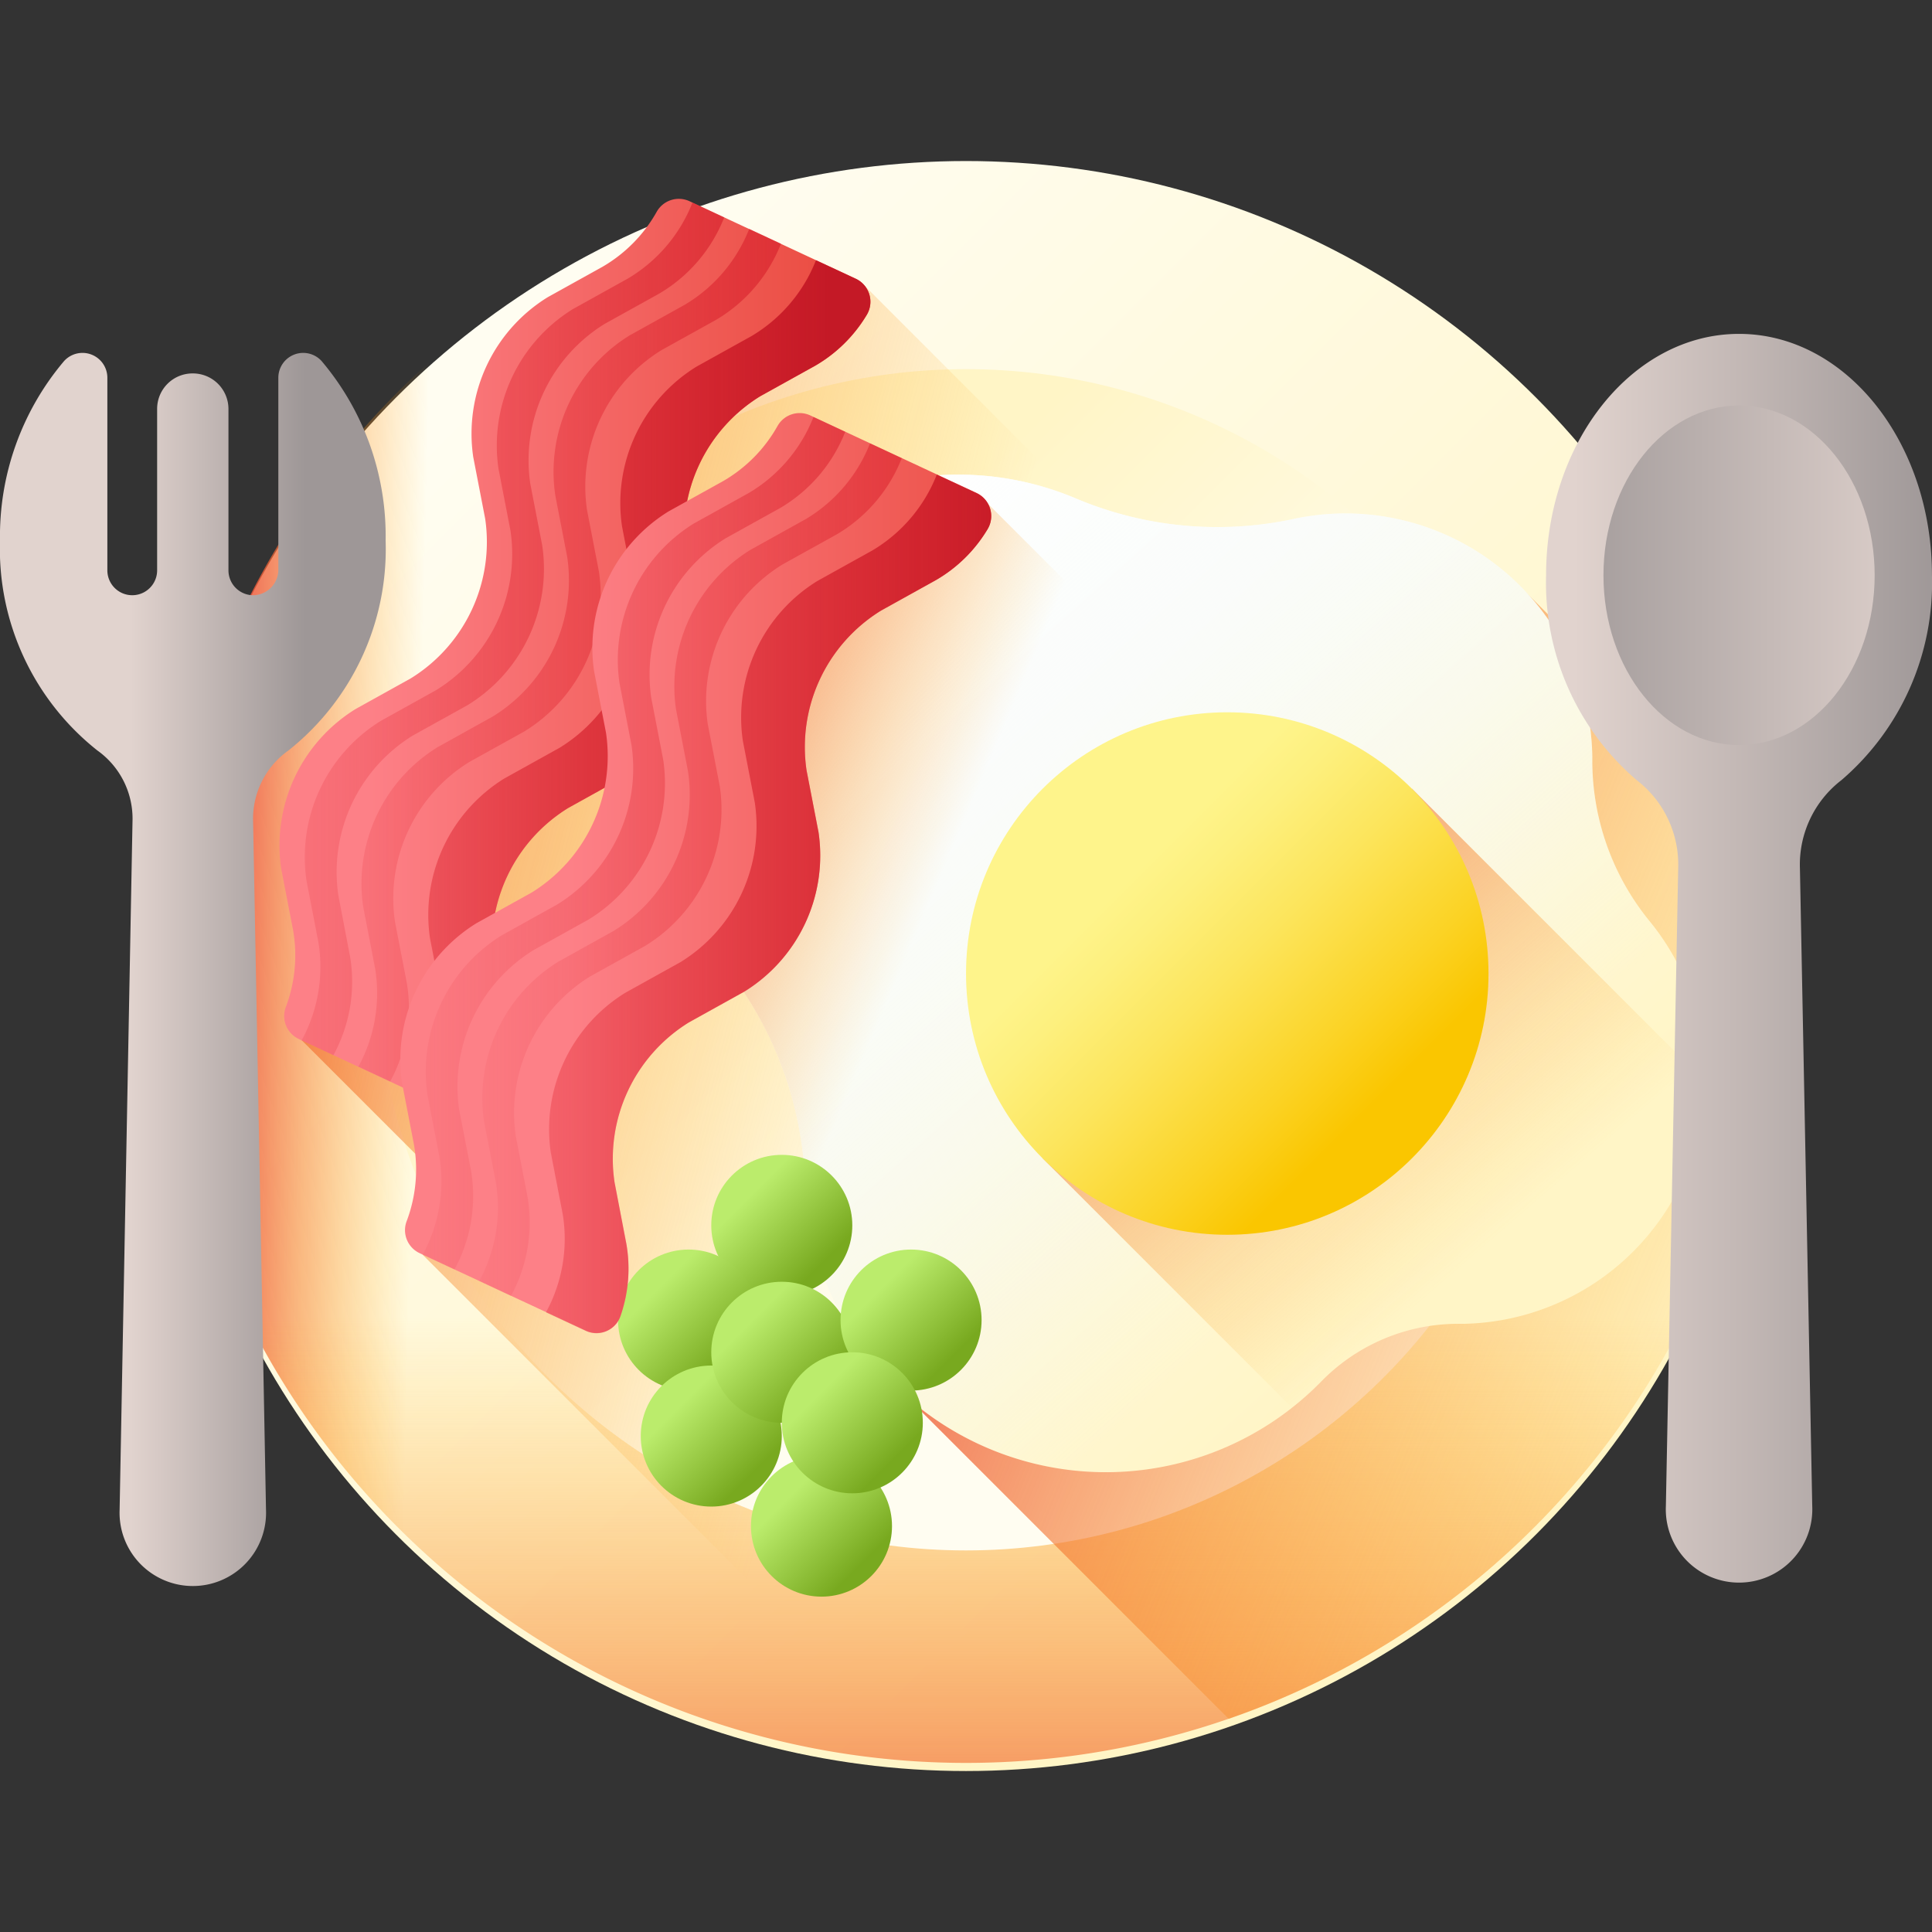<svg id="comida" xmlns="http://www.w3.org/2000/svg" xmlns:xlink="http://www.w3.org/1999/xlink" width="60" height="60" viewBox="0 0 60 60">
  <rect x="0" y="0" width="60" height="60" fill="#333333" stroke="none"/>
  <defs>
    <linearGradient id="linear-gradient" x1="0.173" y1="0.173" x2="0.737" y2="0.737" gradientUnits="objectBoundingBox">
      <stop offset="0" stop-color="#fffdf1"/>
      <stop offset="1" stop-color="#fff5c6"/>
    </linearGradient>
    <linearGradient id="linear-gradient-2" x1="0.375" y1="0.468" x2="0.066" y2="0.452" gradientUnits="objectBoundingBox">
      <stop offset="0" stop-color="#fea613" stop-opacity="0"/>
      <stop offset="0.183" stop-color="#fc9b19" stop-opacity="0.184"/>
      <stop offset="0.509" stop-color="#f57d28" stop-opacity="0.51"/>
      <stop offset="0.936" stop-color="#eb4c40" stop-opacity="0.937"/>
      <stop offset="1" stop-color="#e94444"/>
    </linearGradient>
    <linearGradient id="linear-gradient-3" x1="0.5" y1="0.498" x2="0.5" y2="1.283" xlink:href="#linear-gradient-2"/>
    <linearGradient id="linear-gradient-4" x1="0.639" y1="0.639" x2="0.299" y2="0.299" xlink:href="#linear-gradient"/>
    <linearGradient id="linear-gradient-5" x1="0.41" y1="0.499" x2="-0.17" y2="0.345" xlink:href="#linear-gradient-2"/>
    <linearGradient id="linear-gradient-6" x1="0.483" y1="0.183" x2="0.175" y2="-0.508" xlink:href="#linear-gradient-2"/>
    <linearGradient id="linear-gradient-7" x1="0.969" y1="0.723" x2="0.015" y2="0.219" xlink:href="#linear-gradient-2"/>
    <linearGradient id="linear-gradient-8" x1="0.334" y1="0.312" x2="0.783" y2="0.783" xlink:href="#linear-gradient"/>
    <linearGradient id="linear-gradient-9" x1="0.132" y1="0.099" x2="0.708" y2="0.704" gradientUnits="objectBoundingBox">
      <stop offset="0" stop-color="#fff"/>
      <stop offset="1" stop-color="#eaf6ff" stop-opacity="0"/>
    </linearGradient>
    <linearGradient id="linear-gradient-10" x1="0.248" y1="0.456" x2="-0.105" y2="0.312" xlink:href="#linear-gradient-2"/>
    <linearGradient id="linear-gradient-11" x1="0.68" y1="0.728" x2="-0.031" y2="-0.034" xlink:href="#linear-gradient-2"/>
    <linearGradient id="linear-gradient-12" x1="0.315" y1="0.315" x2="0.765" y2="0.765" gradientUnits="objectBoundingBox">
      <stop offset="0" stop-color="#fef48b"/>
      <stop offset="0.146" stop-color="#fdf07e"/>
      <stop offset="0.416" stop-color="#fce55c"/>
      <stop offset="0.778" stop-color="#fbd325"/>
      <stop offset="1" stop-color="#fac600"/>
    </linearGradient>
    <linearGradient id="linear-gradient-13" x1="0.282" y1="0.282" x2="0.777" y2="0.777" gradientUnits="objectBoundingBox">
      <stop offset="0" stop-color="#bbec6c"/>
      <stop offset="1" stop-color="#78a91f"/>
    </linearGradient>
    <linearGradient id="linear-gradient-20" x1="0.152" y1="0.48" x2="1.088" y2="0.48" gradientUnits="objectBoundingBox">
      <stop offset="0" stop-color="#fd8087"/>
      <stop offset="1" stop-color="#e74335"/>
    </linearGradient>
    <linearGradient id="linear-gradient-21" x1="-0.68" y1="0.443" x2="0.908" y2="0.443" gradientUnits="objectBoundingBox">
      <stop offset="0" stop-color="#e41f2d" stop-opacity="0"/>
      <stop offset="0.346" stop-color="#de1e2b" stop-opacity="0.345"/>
      <stop offset="0.804" stop-color="#ce1b28" stop-opacity="0.804"/>
      <stop offset="1" stop-color="#c41926"/>
    </linearGradient>
    <linearGradient id="linear-gradient-22" x1="-0.323" y1="0.482" x2="1.853" y2="0.482" xlink:href="#linear-gradient-21"/>
    <linearGradient id="linear-gradient-23" x1="-0.337" y1="0.513" x2="1.839" y2="0.513" xlink:href="#linear-gradient-21"/>
    <linearGradient id="linear-gradient-24" x1="0.286" y1="0.402" x2="1.222" y2="0.402" xlink:href="#linear-gradient-20"/>
    <linearGradient id="linear-gradient-25" x1="-0.502" y1="0.36" x2="1.086" y2="0.36" xlink:href="#linear-gradient-21"/>
    <linearGradient id="linear-gradient-26" x1="-0.135" y1="0.399" x2="2.041" y2="0.399" xlink:href="#linear-gradient-21"/>
    <linearGradient id="linear-gradient-27" x1="-0.149" y1="0.43" x2="2.027" y2="0.43" xlink:href="#linear-gradient-21"/>
    <linearGradient id="linear-gradient-28" x1="0.074" y1="0.5" x2="1.021" y2="0.5" gradientUnits="objectBoundingBox">
      <stop offset="0" stop-color="#e1d3ce"/>
      <stop offset="1" stop-color="#9e9797"/>
    </linearGradient>
    <linearGradient id="linear-gradient-29" x1="1.23" y1="0.5" x2="-0.239" y2="0.5" xlink:href="#linear-gradient-28"/>
    <linearGradient id="linear-gradient-30" x1="0.339" y1="0.5" x2="0.79" y2="0.5" xlink:href="#linear-gradient-28"/>
  </defs>
  <rect id="Rectángulo_2496" data-name="Rectángulo 2496" width="60" height="60" fill="none"/>
  <g id="desayuno" transform="translate(0 -38.155)">
    <g id="Grupo_30518" data-name="Grupo 30518" transform="translate(4.688 43.327)">
      <g id="Grupo_30512" data-name="Grupo 30512" transform="translate(0 0)">
        <circle id="Elipse_469" data-name="Elipse 469" cx="25" cy="25" r="25" transform="translate(0.312 -0.171)" fill="url(#linear-gradient)"/>
        <path id="Trazado_10882" data-name="Trazado 10882" d="M64.044,45.6a24.941,24.941,0,0,0,0,49.27Z" transform="translate(-42.629 -45.604)" fill="url(#linear-gradient-2)"/>
        <path id="Trazado_10883" data-name="Trazado 10883" d="M50.318,252.478a24.94,24.94,0,0,0,42.431-20.324H43.159A24.893,24.893,0,0,0,50.318,252.478Z" transform="translate(-42.641 -210.207)" fill="url(#linear-gradient-3)"/>
        <circle id="Elipse_470" data-name="Elipse 470" cx="18.343" cy="18.343" r="18.343" transform="translate(6.969 6.292)" fill="url(#linear-gradient-4)"/>
        <path id="Trazado_10884" data-name="Trazado 10884" d="M124.409,104.416,97.144,77.151H89.461V88.617l-9.805,11.959,4.3,4.3-.551,2.354L99.164,122.99a24.947,24.947,0,0,0,25.244-18.574Z" transform="translate(-74.972 -73.44)" fill="url(#linear-gradient-5)"/>
        <path id="Trazado_10885" data-name="Trazado 10885" d="M208.954,339.635H183.5l-6.613,6.613,8.356,8.355a24.966,24.966,0,0,0,23.708-14.968Z" transform="translate(-160.767 -305.043)" fill="url(#linear-gradient-6)"/>
      </g>
      <path id="Trazado_10886" data-name="Trazado 10886" d="M238.319,182.516l10.121,10.121a24.958,24.958,0,0,0,16.425-27.792l-7.241-7.241Z" transform="translate(-214.969 -144.428)" fill="url(#linear-gradient-7)"/>
      <g id="Grupo_30514" data-name="Grupo 30514" transform="translate(15.721 9.573)">
        <g id="Grupo_30513" data-name="Grupo 30513" transform="translate(0)">
          <path id="Trazado_10887" data-name="Trazado 10887" d="M202.513,135.8q0-.043,0-.086a7.665,7.665,0,0,0-9.243-7.376,11.294,11.294,0,0,1-6.775-.622,9.356,9.356,0,0,0-10.949,14.48,11.445,11.445,0,0,1,2.518,6.761q0,.054,0,.108a9.353,9.353,0,0,0,16.043,6.055,5.943,5.943,0,0,1,4.257-1.78l.171,0a7.658,7.658,0,0,0,5.735-12.533A7.881,7.881,0,0,1,202.513,135.8Z" transform="translate(-173.472 -126.973)" fill="url(#linear-gradient-8)"/>
          <path id="Trazado_10888" data-name="Trazado 10888" d="M202.513,135.8q0-.043,0-.086a7.665,7.665,0,0,0-9.243-7.376,11.294,11.294,0,0,1-6.775-.622,9.356,9.356,0,0,0-10.949,14.48,11.445,11.445,0,0,1,2.518,6.761q0,.054,0,.108a9.353,9.353,0,0,0,16.043,6.055,5.943,5.943,0,0,1,4.257-1.78l.171,0a7.658,7.658,0,0,0,5.735-12.533A7.881,7.881,0,0,1,202.513,135.8Z" transform="translate(-173.472 -126.973)" fill="url(#linear-gradient-9)"/>
          <path id="Trazado_10889" data-name="Trazado 10889" d="M205.132,156.015l-21.388-21.388h-4.912a9.349,9.349,0,0,0-3.287,14.327,11.445,11.445,0,0,1,2.518,6.761q0,.054,0,.108a9.353,9.353,0,0,0,16.043,6.055,5.943,5.943,0,0,1,4.257-1.78l.171,0a7.685,7.685,0,0,0,6.594-4.08Z" transform="translate(-173.471 -133.727)" fill="url(#linear-gradient-10)"/>
          <path id="Trazado_10890" data-name="Trazado 10890" d="M295.783,219.076c0-.032,0-.064,0-.1l-9.11-9.11L275.2,221.343l7.751,7.751a9.4,9.4,0,0,0,.92-.828,5.943,5.943,0,0,1,4.257-1.78l.171,0A7.686,7.686,0,0,0,295.783,219.076Z" transform="translate(-263.231 -200.117)" fill="url(#linear-gradient-11)"/>
        </g>
        <circle id="Elipse_471" data-name="Elipse 471" cx="8.113" cy="8.113" r="8.113" transform="translate(9.592 7.376)" fill="url(#linear-gradient-12)"/>
      </g>
      <g id="Grupo_30515" data-name="Grupo 30515" transform="translate(14.506 30.693)">
        <circle id="Elipse_472" data-name="Elipse 472" cx="2.19" cy="2.19" r="2.19" transform="translate(2.895)" fill="url(#linear-gradient-13)"/>
        <circle id="Elipse_473" data-name="Elipse 473" cx="2.19" cy="2.19" r="2.19" transform="translate(4.128 9.34)" fill="url(#linear-gradient-13)"/>
        <circle id="Elipse_474" data-name="Elipse 474" cx="2.19" cy="2.19" r="2.19" transform="translate(0 2.941)" fill="url(#linear-gradient-13)"/>
        <circle id="Elipse_475" data-name="Elipse 475" cx="2.19" cy="2.19" r="2.19" transform="translate(0.705 6.543)" fill="url(#linear-gradient-13)"/>
        <circle id="Elipse_476" data-name="Elipse 476" cx="2.19" cy="2.19" r="2.19" transform="translate(2.895 3.941)" fill="url(#linear-gradient-13)"/>
        <circle id="Elipse_477" data-name="Elipse 477" cx="2.19" cy="2.19" r="2.19" transform="translate(6.91 2.941)" fill="url(#linear-gradient-13)"/>
        <circle id="Elipse_478" data-name="Elipse 478" cx="2.19" cy="2.19" r="2.19" transform="translate(5.085 6.131)" fill="url(#linear-gradient-13)"/>
      </g>
      <g id="Grupo_30516" data-name="Grupo 30516" transform="translate(3.977 1.004)">
        <path id="Trazado_10891" data-name="Trazado 10891" d="M80.312,78.015a4.979,4.979,0,0,1,2.312-4.957l1.712-.951a4.962,4.962,0,0,0,2.312-4.957l-.372-1.923a4.979,4.979,0,0,1,2.312-4.957L90.3,59.32a4.486,4.486,0,0,0,1.592-1.567.789.789,0,0,0-.336-1.133l-5.162-2.407a.788.788,0,0,0-1.016.322A4.542,4.542,0,0,1,83.7,56.244l-1.712.951a4.979,4.979,0,0,0-2.312,4.957l.372,1.923a4.979,4.979,0,0,1-2.312,4.957l-1.712.951a4.979,4.979,0,0,0-2.312,4.957l.372,1.923a4.543,4.543,0,0,1-.231,2.383.788.788,0,0,0,.406.985l5.162,2.407a.789.789,0,0,0,1.083-.471,4.484,4.484,0,0,0,.177-2.227Z" transform="translate(-73.645 -54.14)" fill="url(#linear-gradient-20)"/>
        <path id="Trazado_10892" data-name="Trazado 10892" d="M114.395,92.306a4.979,4.979,0,0,1,2.312-4.957l1.712-.951a4.962,4.962,0,0,0,2.312-4.957l-.372-1.923a4.979,4.979,0,0,1,2.312-4.957l1.712-.951a4.486,4.486,0,0,0,1.592-1.567.789.789,0,0,0-.336-1.133l-1.234-.575a4.763,4.763,0,0,1-2,2.355l-1.712.951a4.979,4.979,0,0,0-2.312,4.957l.372,1.923a4.961,4.961,0,0,1-2.312,4.957l-1.712.951a4.979,4.979,0,0,0-2.312,4.957l.372,1.923a4.764,4.764,0,0,1-.521,3.043l1.234.575a.789.789,0,0,0,1.083-.471,4.484,4.484,0,0,0,.177-2.227Z" transform="translate(-107.729 -68.43)" fill="url(#linear-gradient-21)"/>
        <path id="Trazado_10893" data-name="Trazado 10893" d="M95.73,83.6a4.979,4.979,0,0,1,2.312-4.957l1.712-.951a4.962,4.962,0,0,0,2.312-4.957l-.372-1.923a4.979,4.979,0,0,1,2.312-4.957l1.712-.951a4.763,4.763,0,0,0,2-2.355l-.986-.46a4.763,4.763,0,0,1-2,2.355l-1.712.951a4.979,4.979,0,0,0-2.312,4.957l.372,1.923a4.961,4.961,0,0,1-2.312,4.957l-1.712.951a4.979,4.979,0,0,0-2.312,4.957l.372,1.923a4.764,4.764,0,0,1-.521,3.043l.986.46a4.763,4.763,0,0,0,.521-3.043Z" transform="translate(-92.13 -61.156)" fill="url(#linear-gradient-22)"/>
        <path id="Trazado_10894" data-name="Trazado 10894" d="M80.792,76.636A4.979,4.979,0,0,1,83.1,71.679l1.712-.951a4.961,4.961,0,0,0,2.312-4.957l-.372-1.923a4.979,4.979,0,0,1,2.312-4.957l1.712-.951a4.763,4.763,0,0,0,2-2.355l-.986-.46a4.763,4.763,0,0,1-2,2.355l-1.712.951a4.979,4.979,0,0,0-2.312,4.957l.372,1.923a4.961,4.961,0,0,1-2.312,4.957l-1.712.951a4.979,4.979,0,0,0-2.312,4.957l.372,1.923a4.764,4.764,0,0,1-.521,3.043l.986.46a4.762,4.762,0,0,0,.521-3.043Z" transform="translate(-78.95 -55.009)" fill="url(#linear-gradient-23)"/>
      </g>
      <g id="Grupo_30517" data-name="Grupo 30517" transform="translate(7.729 7.662)">
        <path id="Trazado_10895" data-name="Trazado 10895" d="M112.206,134.6a4.979,4.979,0,0,1,2.312-4.957l1.712-.951a4.962,4.962,0,0,0,2.312-4.957l-.372-1.923a4.979,4.979,0,0,1,2.312-4.957l1.712-.951a4.486,4.486,0,0,0,1.592-1.567.789.789,0,0,0-.336-1.133l-5.162-2.407a.788.788,0,0,0-1.016.322,4.542,4.542,0,0,1-1.677,1.708l-1.712.951a4.979,4.979,0,0,0-2.312,4.957l.372,1.923a4.979,4.979,0,0,1-2.312,4.957l-1.712.951a4.979,4.979,0,0,0-2.312,4.957l.372,1.923a4.542,4.542,0,0,1-.231,2.382.788.788,0,0,0,.406.985l5.162,2.407a.789.789,0,0,0,1.083-.471,4.484,4.484,0,0,0,.177-2.227Z" transform="translate(-105.539 -110.729)" fill="url(#linear-gradient-24)"/>
        <path id="Trazado_10896" data-name="Trazado 10896" d="M146.289,148.895a4.979,4.979,0,0,1,2.312-4.957l1.712-.951a4.962,4.962,0,0,0,2.312-4.957l-.372-1.923a4.979,4.979,0,0,1,2.312-4.957l1.712-.951a4.485,4.485,0,0,0,1.592-1.567.789.789,0,0,0-.336-1.133l-1.234-.575a4.763,4.763,0,0,1-2,2.355l-1.712.951a4.979,4.979,0,0,0-2.312,4.957l.372,1.923a4.961,4.961,0,0,1-2.312,4.957l-1.712.951a4.979,4.979,0,0,0-2.312,4.957l.372,1.923a4.764,4.764,0,0,1-.521,3.043l1.234.575a.789.789,0,0,0,1.083-.471,4.484,4.484,0,0,0,.177-2.227Z" transform="translate(-139.623 -125.019)" fill="url(#linear-gradient-25)"/>
        <path id="Trazado_10897" data-name="Trazado 10897" d="M127.624,140.191a4.979,4.979,0,0,1,2.312-4.957l1.712-.951a4.961,4.961,0,0,0,2.312-4.957l-.372-1.923a4.979,4.979,0,0,1,2.312-4.957l1.712-.951a4.763,4.763,0,0,0,2-2.355l-.986-.46a4.763,4.763,0,0,1-2,2.355l-1.712.951a4.979,4.979,0,0,0-2.312,4.957l.372,1.923a4.961,4.961,0,0,1-2.312,4.957l-1.712.951a4.979,4.979,0,0,0-2.312,4.957l.372,1.923a4.764,4.764,0,0,1-.521,3.043l.986.46a4.763,4.763,0,0,0,.521-3.043Z" transform="translate(-124.024 -117.745)" fill="url(#linear-gradient-26)"/>
        <path id="Trazado_10898" data-name="Trazado 10898" d="M112.686,133.225A4.979,4.979,0,0,1,115,128.268l1.712-.951a4.961,4.961,0,0,0,2.312-4.957l-.372-1.923a4.979,4.979,0,0,1,2.312-4.957l1.712-.951a4.763,4.763,0,0,0,2-2.355l-.986-.46a4.763,4.763,0,0,1-2,2.355l-1.712.951a4.979,4.979,0,0,0-2.312,4.957l.372,1.923a4.961,4.961,0,0,1-2.312,4.957l-1.712.951a4.979,4.979,0,0,0-2.312,4.957l.372,1.923a4.764,4.764,0,0,1-.521,3.043l.986.46a4.763,4.763,0,0,0,.521-3.043Z" transform="translate(-110.844 -111.598)" fill="url(#linear-gradient-27)"/>
      </g>
    </g>
    <g id="Grupo_30520" data-name="Grupo 30520" transform="translate(0 48.519)">
      <g id="Grupo_30519" data-name="Grupo 30519" transform="translate(48.017 0)">
        <path id="Trazado_10899" data-name="Trazado 10899" d="M410.957,103.6a3.307,3.307,0,0,1,1.288,2.727l-.383,19.823a2.275,2.275,0,1,0,4.546,0l-.383-19.823a3.307,3.307,0,0,1,1.288-2.727,8.069,8.069,0,0,0,2.813-6.36c0-4.144-2.682-7.5-5.992-7.5s-5.992,3.359-5.992,7.5A8.069,8.069,0,0,0,410.957,103.6Z" transform="translate(-408.144 -89.735)" fill="url(#linear-gradient-28)"/>
        <ellipse id="Elipse_479" data-name="Elipse 479" cx="4.211" cy="5.273" rx="4.211" ry="5.273" transform="translate(1.78 2.229)" fill="url(#linear-gradient-29)"/>
      </g>
      <path id="Trazado_10900" data-name="Trazado 10900" d="M4.115,109.334l-.4,21.362a2.275,2.275,0,1,0,4.546,0l-.4-21.362a2.6,2.6,0,0,1,1.092-2.213,7.982,7.982,0,0,0,3.023-6.517,8.415,8.415,0,0,0-1.989-5.581.772.772,0,0,0-1.343.522v5.946a.794.794,0,0,1-.749.805.773.773,0,0,1-.8-.773V96.508a1.105,1.105,0,0,0-1.1-1.1H5.98a1.1,1.1,0,0,0-1.1,1.1v5.015a.773.773,0,0,1-1.546,0V95.545a.772.772,0,0,0-1.343-.522A8.414,8.414,0,0,0,0,100.6a7.982,7.982,0,0,0,3.023,6.517,2.6,2.6,0,0,1,1.092,2.213Z" transform="translate(0 -94.175)" fill="url(#linear-gradient-30)"/>
    </g>
  </g>
</svg>
